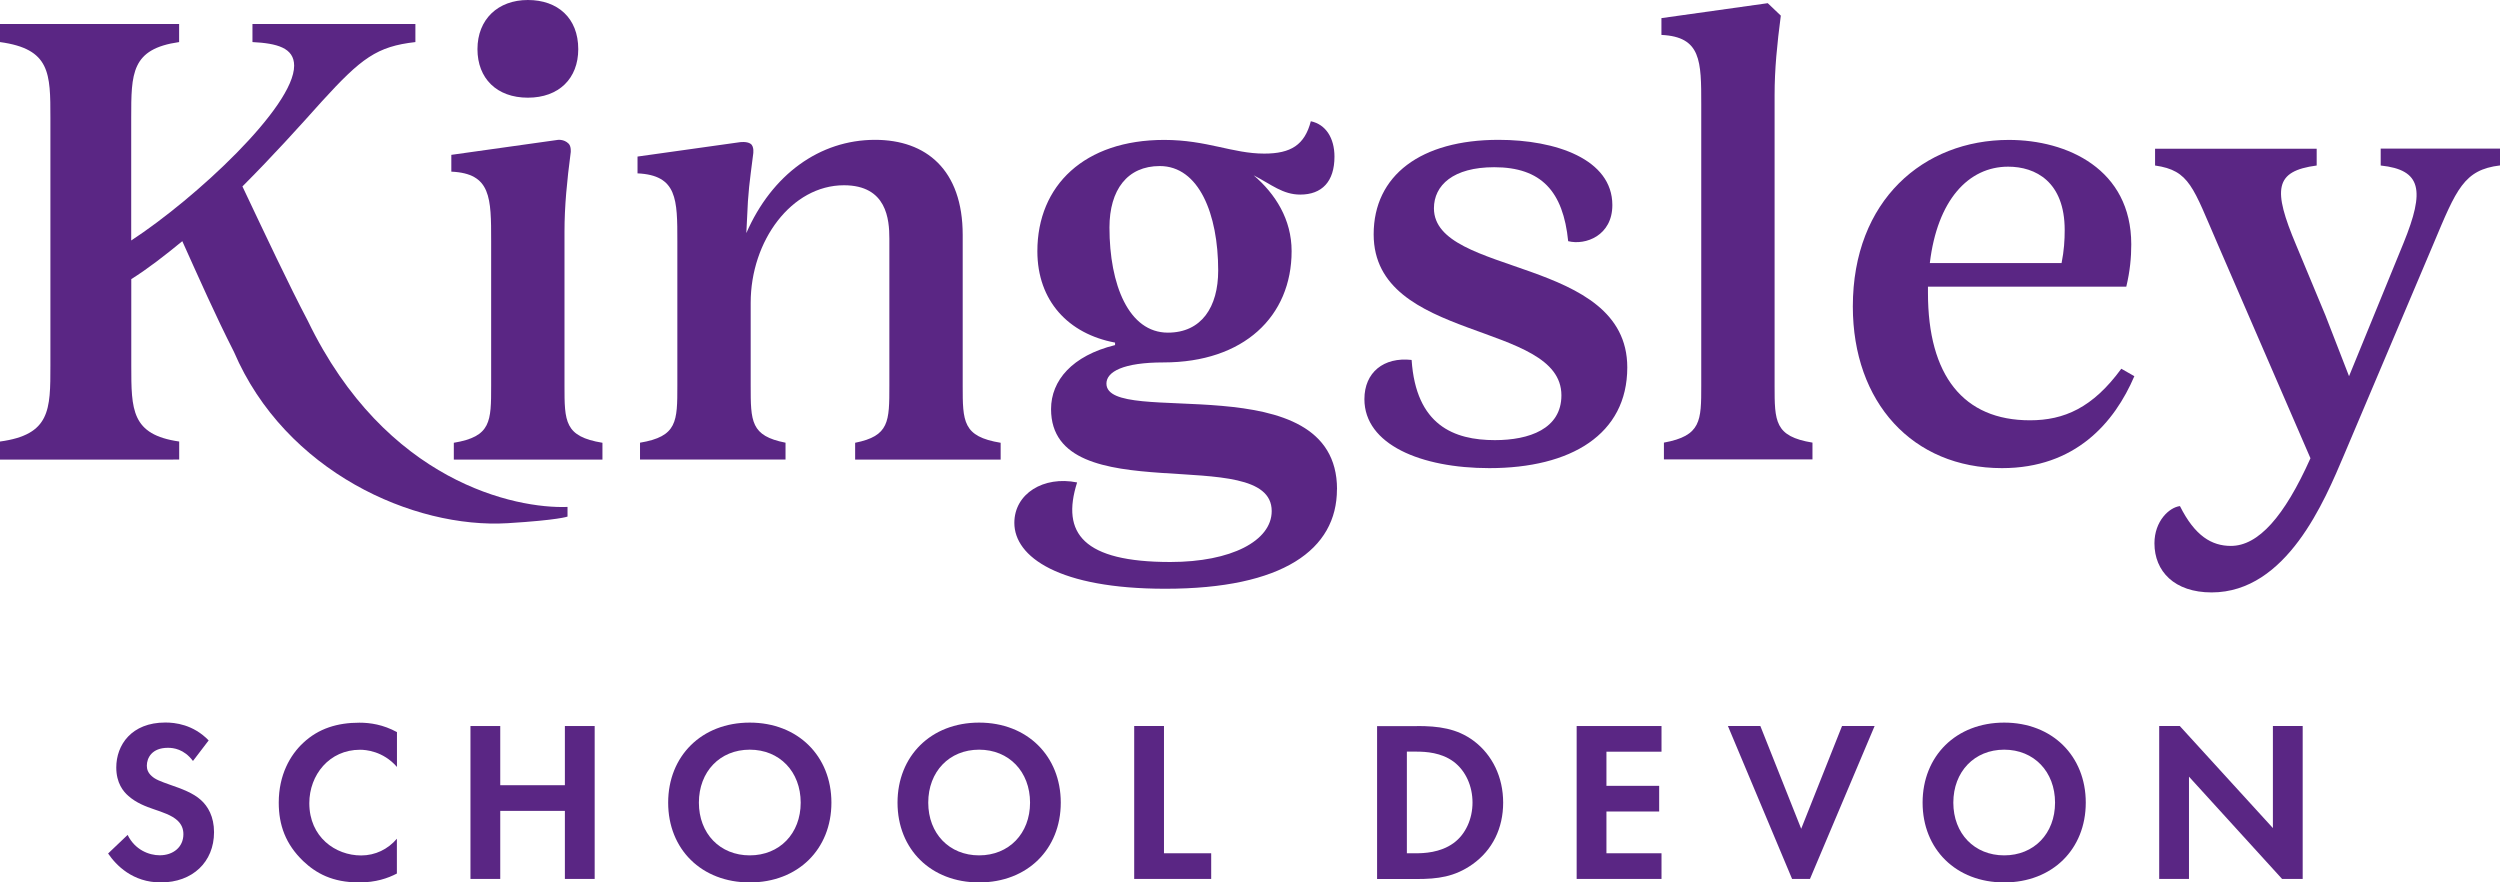 <?xml version="1.0" encoding="UTF-8"?>
<svg id="Layer_2" data-name="Layer 2" xmlns="http://www.w3.org/2000/svg" viewBox="0 0 321.44 113.46">
  <defs>
    <style>
      .cls-1 {
        fill: #5a2684;
      }
    </style>
  </defs>
  <g id="Layer_1-2" data-name="Layer 1">
    <g>
      <g>
        <path class="cls-1" d="M24.8,97.83c-1.15-1.53-2.51-1.68-3.21-1.68-2.06,0-2.71,1.3-2.71,2.3,0,.47.15.91.62,1.33.47.44,1.12.68,2.36,1.12,1.53.53,2.98,1.06,3.98,1.97.89.8,1.68,2.12,1.68,4.13,0,3.83-2.77,6.46-6.84,6.46-3.63,0-5.75-2.21-6.78-3.72l2.51-2.39c.94,1.92,2.74,2.62,4.13,2.62,1.74,0,3.04-1.06,3.04-2.71,0-.71-.24-1.27-.77-1.77-.74-.68-1.92-1.06-3.03-1.44-1.03-.35-2.27-.82-3.27-1.71-.65-.56-1.56-1.65-1.56-3.66,0-2.89,1.95-5.78,6.31-5.78,1.24,0,3.57.24,5.57,2.3l-2,2.62Z"/>
        <path class="cls-1" d="M51.04,112.31c-1.18.62-2.74,1.15-4.86,1.15-3.45,0-5.54-1.18-7.19-2.74-2.27-2.18-3.15-4.63-3.15-7.52,0-3.57,1.47-6.13,3.15-7.69,1.98-1.86,4.42-2.59,7.22-2.59,1.39,0,3.04.24,4.83,1.21v4.48c-1.8-2.06-4.04-2.21-4.75-2.21-3.95,0-6.52,3.24-6.52,6.87,0,4.36,3.36,6.72,6.66,6.72,1.83,0,3.45-.8,4.6-2.15v4.48Z"/>
        <path class="cls-1" d="M64.32,100.96h8.31v-7.61h3.83v19.66h-3.83v-8.75h-8.31v8.75h-3.83v-19.66h3.83v7.61Z"/>
        <path class="cls-1" d="M106.9,103.2c0,5.99-4.3,10.26-10.5,10.26s-10.49-4.27-10.49-10.26,4.3-10.29,10.49-10.29,10.5,4.3,10.5,10.29ZM102.95,103.2c0-3.98-2.71-6.81-6.55-6.81s-6.54,2.83-6.54,6.81,2.71,6.78,6.54,6.78,6.55-2.8,6.55-6.78Z"/>
        <path class="cls-1" d="M136.39,103.2c0,5.99-4.3,10.26-10.5,10.26s-10.49-4.27-10.49-10.26,4.3-10.29,10.49-10.29,10.5,4.3,10.5,10.29ZM132.44,103.2c0-3.98-2.71-6.81-6.55-6.81s-6.54,2.83-6.54,6.81,2.71,6.78,6.54,6.78,6.55-2.8,6.55-6.78Z"/>
        <path class="cls-1" d="M149.66,93.35v16.36h6.07v3.3h-9.9v-19.66h3.83Z"/>
        <path class="cls-1" d="M182.19,93.35c2.74,0,5.13.29,7.31,1.92,2.39,1.8,3.77,4.66,3.77,7.93s-1.36,6.1-3.95,7.93c-2.3,1.62-4.45,1.89-7.19,1.89h-5.07v-19.66h5.13ZM180.89,109.71h1.18c.97,0,3.1-.06,4.81-1.3,1.56-1.12,2.45-3.12,2.45-5.22s-.86-4.07-2.42-5.25c-1.59-1.18-3.54-1.3-4.84-1.3h-1.18v13.06Z"/>
        <path class="cls-1" d="M213.63,96.65h-7.08v4.39h6.78v3.3h-6.78v5.37h7.08v3.3h-10.91v-19.66h10.91v3.3Z"/>
        <path class="cls-1" d="M226.34,93.35l5.25,13.21,5.25-13.21h4.19l-8.31,19.66h-2.3l-8.25-19.66h4.18Z"/>
        <path class="cls-1" d="M268.18,103.2c0,5.99-4.3,10.26-10.49,10.26s-10.49-4.27-10.49-10.26,4.3-10.29,10.49-10.29,10.49,4.3,10.49,10.29ZM264.23,103.2c0-3.98-2.71-6.81-6.54-6.81s-6.54,2.83-6.54,6.81,2.71,6.78,6.54,6.78,6.54-2.8,6.54-6.78Z"/>
        <path class="cls-1" d="M277.62,113.01v-19.66h2.65l11.97,13.12v-13.12h3.83v19.66h-2.65l-11.97-13.15v13.15h-3.83Z"/>
      </g>
      <g>
        <path class="cls-1" d="M171.9,62.91c0,7.75-6.95,12.79-22.06,12.79-13.67,0-19.42-4.08-19.42-8.47,0-3.76,3.76-6.07,8.07-5.2-2.08,6.55.8,10.23,11.99,10.23,7.83,0,13.03-2.72,13.03-6.55,0-8.95-28.37.24-28.37-13.11,0-3.68,2.72-6.87,8.23-8.23v-.32c-5.99-1.12-9.99-5.35-9.99-11.75,0-8.47,6.07-14.31,16.3-14.31,5.51,0,8.79,1.76,12.87,1.76,3.44,0,5.2-1.12,5.99-4.16,1.92.4,3.04,2.16,3.04,4.55,0,3.2-1.6,4.88-4.4,4.88-2.24,0-3.68-1.28-5.99-2.48,2.8,2.4,4.88,5.67,4.88,9.75,0,8.39-6.15,14.31-16.46,14.31-5.2,0-7.35,1.2-7.35,2.72,0,5.75,29.65-2.64,29.65,13.59ZM150.16,42.77c4.32,0,6.47-3.28,6.47-7.99,0-7.27-2.48-13.43-7.51-13.43-4.16,0-6.47,3.04-6.47,7.91,0,7.35,2.48,13.51,7.51,13.51Z"/>
        <path class="cls-1" d="M175.43,51.32c0-3.44,2.48-5.44,6.07-5.04.56,8.39,5.43,10.31,10.71,10.31,4.4,0,8.55-1.44,8.55-5.76,0-9.59-24.14-6.79-24.14-20.7,0-7.59,6.07-12.15,16.06-12.15,7.35,0,14.63,2.48,14.63,8.39,0,3.92-3.44,5.2-5.68,4.64-.64-6.39-3.44-9.51-9.51-9.51-5.27,0-7.75,2.32-7.75,5.28,0,8.79,24.86,6.15,24.86,20.46,0,8.63-7.27,12.95-17.74,12.95-8.79,0-16.06-3.04-16.06-8.87Z"/>
        <path class="cls-1" d="M213.94,59.07v-2.16c4.8-.88,4.8-2.8,4.8-7.35V13.44c0-5.59,0-8.71-5.12-8.95v-2.16l13.67-1.92,1.68,1.6c-.48,3.68-.8,6.87-.8,10.23v37.32c0,4.63,0,6.55,4.87,7.35v2.16h-19.1Z"/>
        <path class="cls-1" d="M274.43,48.36c-2.56,5.99-7.59,11.83-17.02,11.83-11.51,0-19.18-8.47-19.18-20.78,0-13.67,9.11-21.42,20.06-21.42,7.51,0,15.74,3.76,15.74,13.43,0,1.68-.16,3.44-.64,5.44h-25.5v.8c0,10.63,4.56,16.38,13.11,16.38,4.39,0,8.07-1.6,11.75-6.63l1.68.96ZM248.13,33.82h16.94c.32-1.6.4-2.96.4-4.24,0-6.23-3.76-8.15-7.27-8.15-5.12,0-9.11,4.32-10.07,12.39Z"/>
        <path class="cls-1" d="M306.09,19.11h15.35v2.16c-4.64.56-5.6,3.04-8.55,10.07l-11.51,27.17c-2.48,5.84-7.35,17.66-17.02,17.66-4.79,0-7.35-2.72-7.35-6.31,0-2.88,1.92-4.63,3.28-4.79,1.92,3.84,4.08,5.12,6.55,5.12,3.52,0,6.87-3.76,10.23-11.27l-11.91-27.49c-3.2-7.35-3.6-9.51-8.07-10.15v-2.16h20.78v2.16c-5.43.72-5.67,3.04-2.64,10.23l3.76,9.03,3.04,7.83,7.03-17.18c2.72-6.71,2.32-9.35-2.96-9.91v-2.16Z"/>
        <path class="cls-1" d="M72.97,65.18v1.24s-1.15.45-7.69.85c-12.11.73-28.6-6.62-35.2-22.03-2.4-4.72-4.48-9.44-6.64-14.23-2.24,1.84-4.4,3.52-6.56,4.88v11.12c0,5.68,0,8.88,6.16,9.76v2.32H0v-2.32c6.48-.88,6.48-4.08,6.48-9.76V15.17c0-5.76,0-8.88-6.48-9.76v-2.32h23.03v2.32c-6.16.88-6.16,4-6.16,9.76v15.75c8.32-5.44,20.95-17.19,20.95-22.47,0-2.32-2.24-2.88-5.36-3.04v-2.32h20.95v2.32c-4.96.56-6.96,2.08-12,7.6-2.72,3.04-6.32,7.04-10.24,10.96,2.88,6.08,6,12.72,8.4,17.27,10.05,20.81,26.74,24.18,33.38,23.94Z"/>
        <path class="cls-1" d="M58.35,59.09v-2.16c4.8-.8,4.8-2.72,4.8-7.36v-18.55c0-5.6,0-8.72-5.12-8.95v-2.16l13.67-1.92s.8-.13,1.41.48c.36.36.27,1.12.27,1.12-.48,3.68-.8,6.88-.8,10.23v19.75c0,4.64,0,6.56,4.88,7.36v2.16h-19.11ZM61.39,6.32c0-3.84,2.64-6.32,6.48-6.32s6.48,2.32,6.48,6.32c0,3.76-2.48,6.24-6.48,6.24s-6.48-2.48-6.48-6.24Z"/>
        <path class="cls-1" d="M123.78,49.57c0,4.64,0,6.56,4.88,7.36v2.16h-18.71v-2.16c4.4-.88,4.4-2.72,4.4-7.36v-18.87c0-2.48-.32-6.88-5.84-6.88-6.72,0-11.99,7.12-11.99,15.11v10.63c0,4.64,0,6.48,4.48,7.36v2.16h-18.71v-2.16c4.8-.8,4.8-2.72,4.8-7.36v-18.55c0-5.36,0-8.48-5.12-8.72v-2.16l13.11-1.84s.93-.15,1.43.2.33,1.32.33,1.32c-.48,3.84-.64,4.56-.8,8.56l-.08,1.6c3.28-7.52,9.43-11.99,16.55-11.99,6.56,0,11.27,3.84,11.27,12.23v19.35Z"/>
      </g>
    </g>
  </g>
</svg>